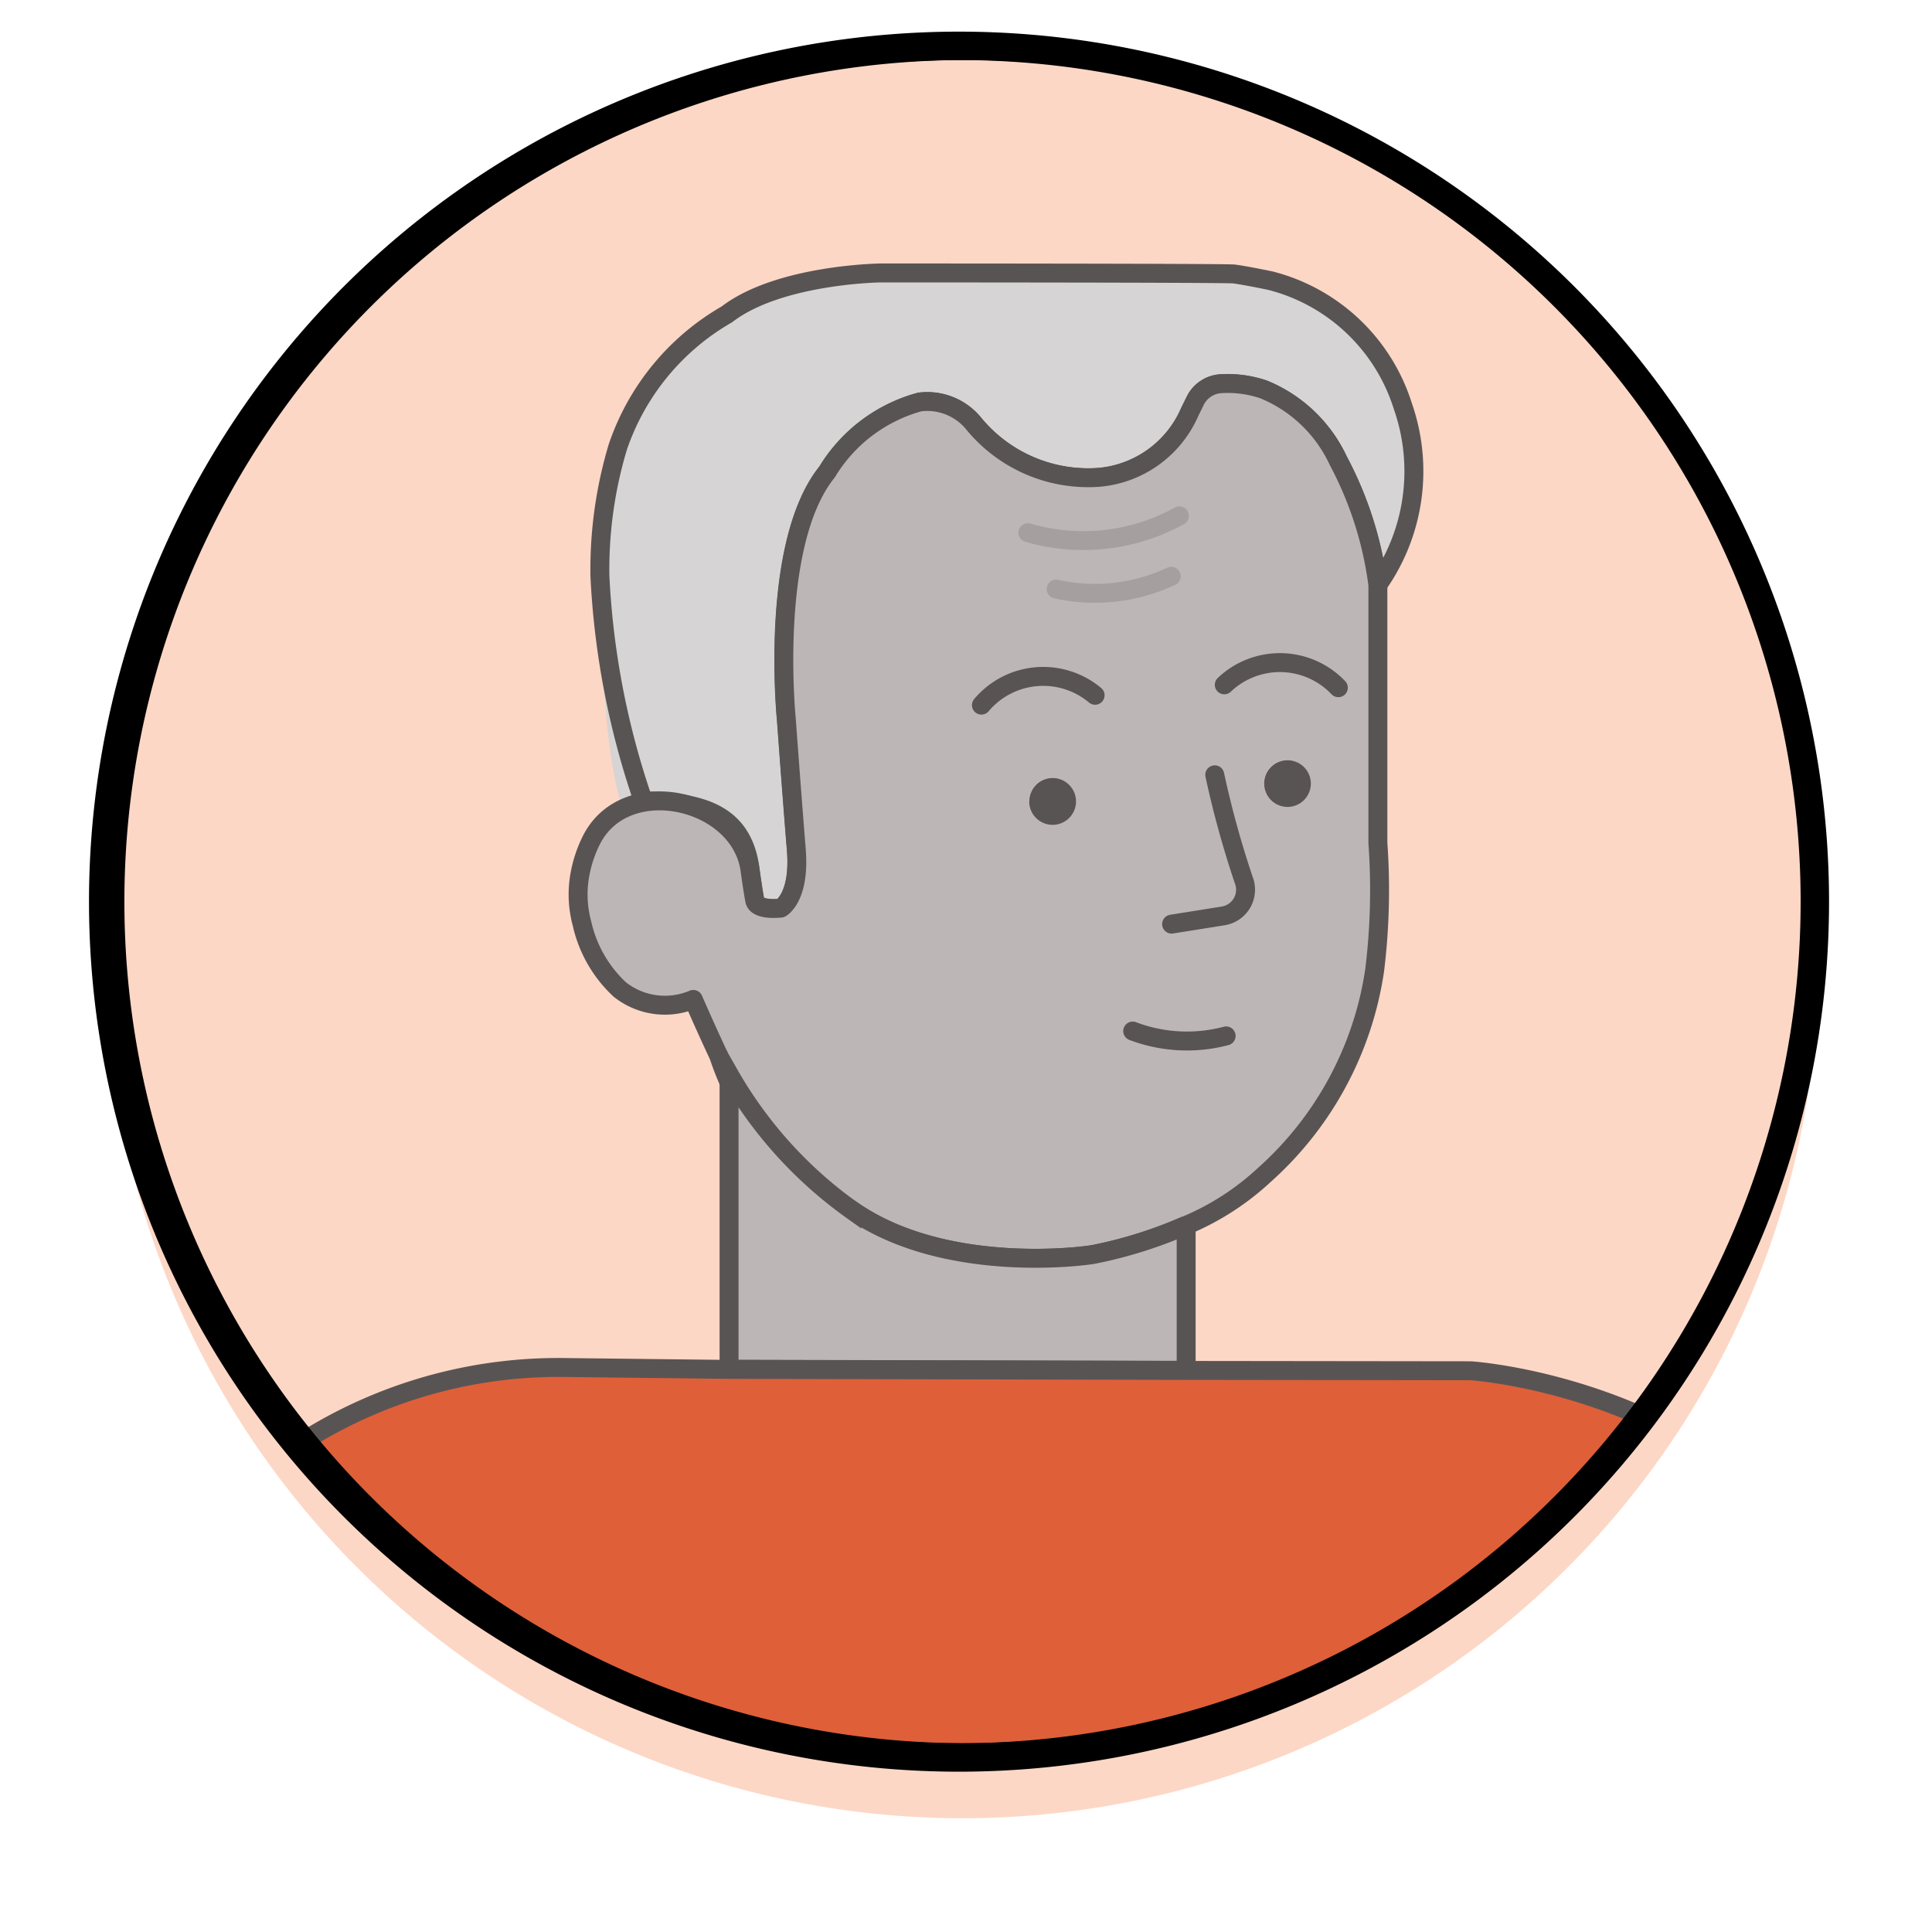 <svg xmlns="http://www.w3.org/2000/svg" xmlns:xlink="http://www.w3.org/1999/xlink" width="50.999" height="50.999" viewBox="0 0 50.999 50.999">
  <defs>
    <filter id="Path_42452-3" x="0" y="0" width="50.999" height="50.999" filterUnits="userSpaceOnUse">
      <feOffset dy="2" input="SourceAlpha"/>
      <feGaussianBlur stdDeviation="1" result="blur"/>
      <feFlood flood-opacity="0.514"/>
      <feComposite operator="in" in2="blur"/>
      <feComposite in="SourceGraphic"/>
    </filter>
    <clipPath id="clip-path">
      <path id="Path_42452-3-2" data-name="Path 42452-3" d="M354.865,196.877a22.591,22.591,0,1,1,.185,0Z" transform="translate(210.113 60.313)" fill="#fdd7c5"/>
    </clipPath>
    <clipPath id="clip-path-2">
      <path id="Path_42452-3-8" data-name="Path 42452-3-8" d="M949.932,476.28a22.591,22.591,0,1,1,.185,0Z" fill="none"/>
    </clipPath>
  </defs>
  <g id="Group_48655" data-name="Group 48655" transform="translate(-340.091 -485.791)">
    <g id="Group_48654" data-name="Group 48654" transform="translate(-174.572 274.6)">
      <g id="Group_48551" data-name="Group 48551">
        <g transform="matrix(1, 0, 0, 1, 514.66, 211.19)" filter="url(#Path_42452-3)">
          <path id="Path_42452-3-3" data-name="Path 42452-3" d="M354.865,196.877a22.591,22.591,0,1,1,.185,0Z" transform="translate(-329.55 -150.88)" fill="#fdd7c5"/>
        </g>
        <path id="Path_42452-3-4" data-name="Path 42452-3" d="M354.865,196.877a22.591,22.591,0,1,1,.185,0Z" transform="translate(185.113 60.313)" fill="none"/>
      </g>
    </g>
    <g id="Group_48653" data-name="Group 48653" transform="translate(-584.434 55.902)">
      <g id="Group_48652" data-name="Group 48652" clip-path="url(#clip-path-2)">
        <g id="Group_48650" data-name="Group 48650">
          <g id="Group_48563" data-name="Group 48563">
            <g id="Group_48551-2" data-name="Group 48551">
              <g id="Group_48651" data-name="Group 48651">
                <path id="Path_42452-3-6" data-name="Path 42452-3-6" d="M949.929,476.278a22.591,22.591,0,1,1,.185,0Z" fill="#fdd7c5"/>
              </g>
              <path id="Path_42452-3-7" data-name="Path 42452-3-7" d="M949.932,476.281a22.591,22.591,0,1,1,.185,0Z" fill="none"/>
            </g>
          </g>
          <g id="Mask_Group_175" data-name="Mask Group 175">
            <g id="Group_23245" data-name="Group 23245">
              <path id="Path_6330" data-name="Path 6330" d="M940.361,445.1c.047,1.733.072,4.77.681,6.394,1.522.032,3.1-.148,3.286,1.364,0,0,.069.508.124.8s.69.206.69.206.512-.271.407-1.55-.265-3.464-.265-3.464-.454-4.6,1.078-6.5a4.134,4.134,0,0,1,2.445-1.846,1.584,1.584,0,0,1,1.431.575,3.912,3.912,0,0,0,3.313,1.411,2.882,2.882,0,0,0,2.381-1.727l.155-.315a.808.808,0,0,1,.685-.43,2.938,2.938,0,0,1,1.116.155,3.729,3.729,0,0,1,1.964,1.875,9.536,9.536,0,0,1,1.047,3.273,5.2,5.2,0,0,0,.658-4.707,4.946,4.946,0,0,0-3.491-3.315s-.651-.137-.969-.178c-.229-.027-9.325-.027-9.325-.027s-2.679.032-4.058,1.092a6.413,6.413,0,0,0-2.883,3.51,11.271,11.271,0,0,0-.475,3.409" fill="#d6d4d4"/>
              <path id="Path_6331" data-name="Path 6331" d="M940.361,445.1a21.346,21.346,0,0,0,1.145,5.929c1.522.032,2.636.317,2.822,1.829,0,0,.069.508.124.8s.69.206.69.206.512-.271.407-1.55-.265-3.464-.265-3.464-.454-4.6,1.078-6.5a4.134,4.134,0,0,1,2.445-1.846,1.584,1.584,0,0,1,1.431.575,3.912,3.912,0,0,0,3.313,1.411,2.882,2.882,0,0,0,2.381-1.727l.155-.315a.808.808,0,0,1,.685-.43,2.938,2.938,0,0,1,1.116.155,3.729,3.729,0,0,1,1.964,1.875,9.536,9.536,0,0,1,1.047,3.273,5.2,5.2,0,0,0,.658-4.707,4.946,4.946,0,0,0-3.491-3.315s-.651-.137-.969-.178c-.229-.027-9.325-.027-9.325-.027s-2.679.032-4.058,1.092a6.413,6.413,0,0,0-2.883,3.51A11.235,11.235,0,0,0,940.361,445.1Z" fill="none" stroke="#595454" stroke-linecap="round" stroke-miterlimit="10" stroke-width="0.5"/>
              <path id="Path_6332" data-name="Path 6332" d="M942.9,456.361l.183-.152c-2.055.844-3.26-.7-3.26-2.641a2.284,2.284,0,0,1,4.5-.715s.069.508.123.794.69.206.69.206.512-.271.407-1.55-.265-3.464-.265-3.464-.457-4.594,1.078-6.5a4.126,4.126,0,0,1,2.446-1.846,1.579,1.579,0,0,1,1.431.576,3.912,3.912,0,0,0,3.313,1.412,2.885,2.885,0,0,0,2.39-1.72l.155-.315a.812.812,0,0,1,.685-.43,2.943,2.943,0,0,1,1.117.155,3.732,3.732,0,0,1,1.962,1.879,9.571,9.571,0,0,1,1.047,3.278v6.814a17.273,17.273,0,0,1-.086,3.364,9,9,0,0,1-2.914,5.4,7.007,7.007,0,0,1-2.056,1.327,11.756,11.756,0,0,1-2.409.762c-.174.046-3.94.571-6.416-1.161a11.192,11.192,0,0,1-3.25-3.592A9.969,9.969,0,0,1,942.9,456.361Zm15.607-5.173a.617.617,0,1,0-.617-.617.617.617,0,0,0,.617.617h0m-6.2.47a.617.617,0,1,0-.618-.617.617.617,0,0,0,.618.617h0" fill="#bcb7b6"/>
              <path id="Path_6333" data-name="Path 6333" d="M939.844,452.917a3.355,3.355,0,0,1,.28-.828c.888-1.822,3.947-1.116,4.2.771,0,0,.069.508.123.794s.69.206.69.206.512-.271.407-1.55-.265-3.464-.265-3.464-.457-4.594,1.078-6.5A4.126,4.126,0,0,1,948.8,440.5a1.578,1.578,0,0,1,1.431.576,3.912,3.912,0,0,0,3.313,1.412,2.884,2.884,0,0,0,2.387-1.727l.155-.315a.812.812,0,0,1,.685-.43,2.943,2.943,0,0,1,1.117.155,3.732,3.732,0,0,1,1.962,1.879,9.571,9.571,0,0,1,1.047,3.278v6.814a17.273,17.273,0,0,1-.086,3.364,9,9,0,0,1-2.914,5.4,7.007,7.007,0,0,1-2.056,1.327,11.756,11.756,0,0,1-2.409.762c-.174.046-3.94.571-6.416-1.161a14.445,14.445,0,0,1-2.508-2.044,8.267,8.267,0,0,1-1.011-2.033c-.224-.479-.47-1.024-.671-1.486a1.918,1.918,0,0,1-1.938-.26,3.383,3.383,0,0,1-1-1.742A2.93,2.93,0,0,1,939.844,452.917Z" fill="none" stroke="#595454" stroke-linecap="round" stroke-linejoin="round" stroke-width="0.5"/>
              <path id="Path_6336" data-name="Path 6336" d="M943.77,458.242v7.791l12.066.028v-3.83a11.757,11.757,0,0,1-2.409.763c-.174.046-3.939.57-6.415-1.161a11.237,11.237,0,0,1-3.24-3.592" fill="#bcb7b6"/>
              <path id="Path_6337" data-name="Path 6337" d="M943.77,458.242v7.791l12.066.028v-3.83a11.757,11.757,0,0,1-2.409.763c-.174.046-3.939.57-6.415-1.161A11.228,11.228,0,0,1,943.77,458.242Z" fill="none" stroke="#595454" stroke-linecap="round" stroke-miterlimit="10" stroke-width="0.5"/>
              <path id="Path_44548" data-name="Path 44548" d="M977.026,488.7l-2.254-13.181a13.8,13.8,0,0,0-1.209-3.161c-3.173-5.846-10.211-6.284-10.211-6.284l-7.513-.01-12.067-.026-4.331-.051a12.591,12.591,0,0,0-10.748,5.758,13.008,13.008,0,0,0-2.227,6.535l-3.382,19.265s-.579,8,6.586,6.257l3.936-2.282a3.257,3.257,0,0,1-.349.356l-.073,2.331,32.41-.086h.215l1.342,2.684h6.6C978.172,493.015,977.026,488.7,977.026,488.7Z" fill="#df5f39"/>
              <path id="Path_6339" data-name="Path 6339" d="M933.6,501.516a3.244,3.244,0,0,1-.348.356l-.073,2.332,32.409-.087h.214l1.343,2.684h6.6c4.42-13.785,3.273-18.1,3.273-18.1l-2.254-13.182a13.7,13.7,0,0,0-1.209-3.161c-3.171-5.846-10.21-6.285-10.21-6.285l-7.514-.009-12.066-.027-4.332-.05a12.59,12.59,0,0,0-10.747,5.758,12.991,12.991,0,0,0-2.226,6.536l-3.382,19.266s-.58,8,6.586,6.26a14.4,14.4,0,0,0,3.588-1.929v-.059a.016.016,0,0,0-.015.009v-.055c.1-.078.191-.16.28-.246" fill="none" stroke="#595454" stroke-linecap="round" stroke-miterlimit="10" stroke-width="0.5"/>
              <line id="Line_514" data-name="Line 514" y1="0.023" transform="translate(933.263 501.791)" fill="none" stroke="#595454" stroke-linecap="round" stroke-miterlimit="10" stroke-width="0.5"/>
              <line id="Line_515" data-name="Line 515" y2="24.344" transform="translate(965.594 479.776)" fill="none" stroke="#595454" stroke-linecap="round" stroke-miterlimit="10" stroke-width="0.5"/>
              <path id="Path_6341" data-name="Path 6341" d="M957.894,450.573a.617.617,0,1,0,.617-.617.617.617,0,0,0-.617.617h0" fill="#595454"/>
              <path id="Path_6342" data-name="Path 6342" d="M951.691,451.042a.619.619,0,1,0,.621-.617h0a.618.618,0,0,0-.618.617h0" fill="#595454"/>
              <path id="Path_6343" data-name="Path 6343" d="M951.691,451.042a.619.619,0,1,0,.621-.617h0a.618.618,0,0,0-.618.617Z" fill="none"/>
              <path id="Path_6344" data-name="Path 6344" d="M955.658,443.505a5.249,5.249,0,0,1-4,.446" fill="none" stroke="#a69f9f" stroke-linecap="round" stroke-miterlimit="10" stroke-width="0.5"/>
              <path id="Path_6345" data-name="Path 6345" d="M955.443,445.1a4.729,4.729,0,0,1-3.039.339" fill="none" stroke="#a69f9f" stroke-linecap="round" stroke-miterlimit="10" stroke-width="0.5"/>
              <path id="Path_6346" data-name="Path 6346" d="M959.853,448.042a2.129,2.129,0,0,0-3.01-.076h0" fill="none" stroke="#595454" stroke-linecap="round" stroke-linejoin="round" stroke-width="0.5"/>
              <path id="Path_6347" data-name="Path 6347" d="M953.432,448.242a2.132,2.132,0,0,0-3,.26h0" fill="none" stroke="#595454" stroke-linecap="round" stroke-linejoin="round" stroke-width="0.5"/>
              <path id="Path_6348" data-name="Path 6348" d="M956.591,450.342a25.48,25.48,0,0,0,.769,2.789.7.7,0,0,1-.413.9h0a.782.782,0,0,1-.126.034l-1.369.218" fill="none" stroke="#595454" stroke-linecap="round" stroke-miterlimit="10" stroke-width="0.5"/>
              <path id="Path_6349" data-name="Path 6349" d="M956.891,457.234a4.038,4.038,0,0,1-2.466-.128" fill="none" stroke="#595454" stroke-linecap="round" stroke-miterlimit="10" stroke-width="0.5"/>
              <path id="Path_6352" data-name="Path 6352" d="M951.691,451.042a.619.619,0,1,0,.621-.617h0a.618.618,0,0,0-.618.617Z" fill="none"/>
            </g>
          </g>
          <path id="Path_42452-3-8-2" data-name="Path 42452-3-8" d="M949.932,476.28a22.591,22.591,0,1,1,.185,0Z" fill="none" stroke="#000" stroke-width="0.75"/>
        </g>
      </g>
    </g>
    <path id="Path_42452-3-5" data-name="Path 42452-3" d="M354.865,196.877a22.591,22.591,0,1,1,.185,0Z" transform="translate(10.449 335.306)" fill="none" stroke="#000" stroke-width="0.75"/>
  </g>
</svg>
